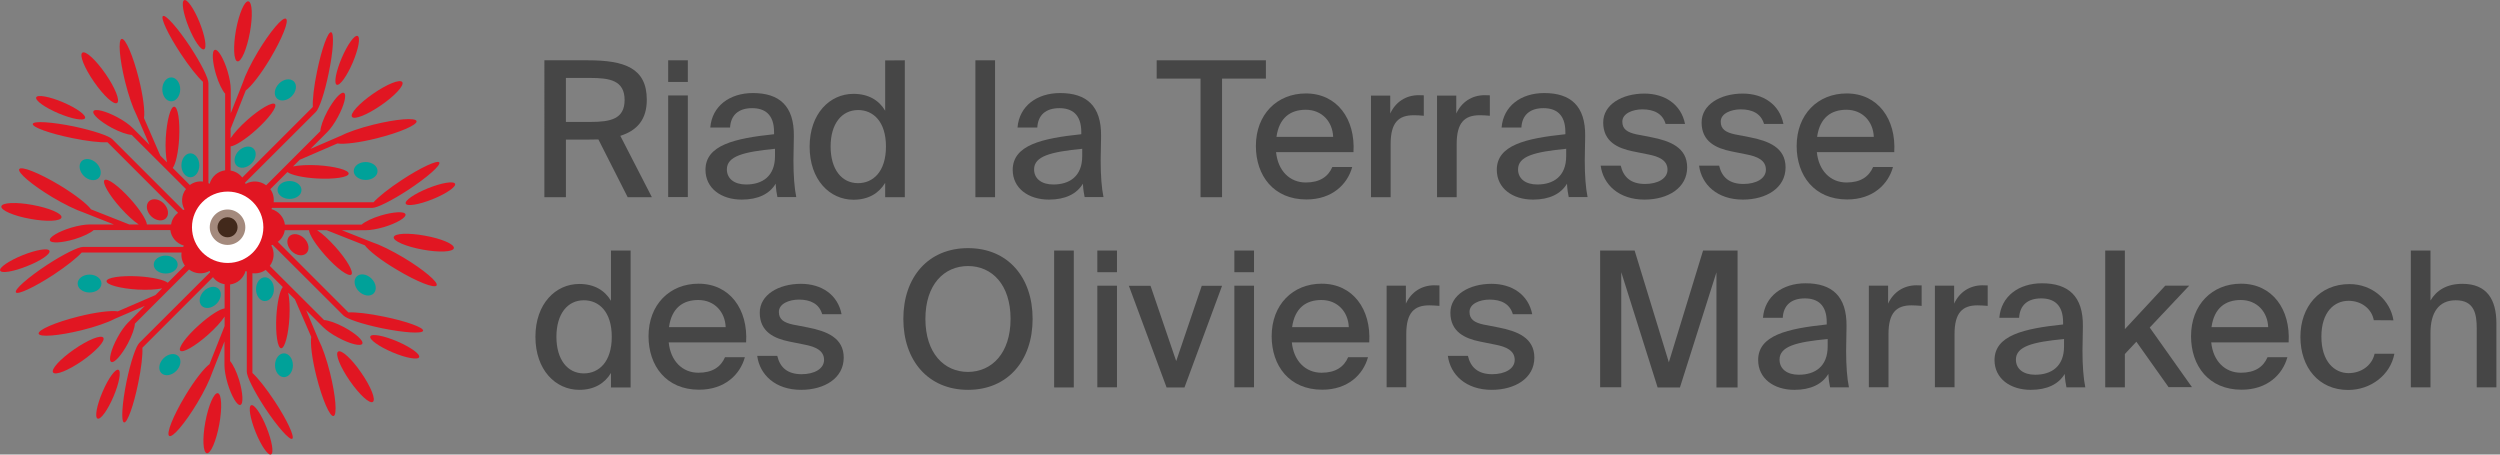 <?xml version="1.0" encoding="utf-8"?>
<!-- Generator: Adobe Illustrator 26.3.1, SVG Export Plug-In . SVG Version: 6.00 Build 0)  -->
<svg version="1.1" id="Calque_1_-_copie_2" xmlns="http://www.w3.org/2000/svg" xmlns:xlink="http://www.w3.org/1999/xlink" x="0px"
	 y="0px" viewBox="0 0 187 34" style="enable-background:new 0 0 187 34;" xml:space="preserve">
<rect x="0" y="0" width="187" height="34" fill="#808080" stroke="none"/>
<style type="text/css">
	.st0{fill:#00A199;}
	.st1{fill:#E11622;}
	.st2{fill:#FFFFFF;}
	.st3{fill:#A48A7D;}
	.st4{fill:#42291B;}
	.st5{fill:#464646;}
</style>
<g>
	<g>
		<g>
			<g>
				<g>
					<path class="st0" d="M14.91,12.37c0,0.49-0.3,0.89-0.67,0.89s-0.67-0.4-0.67-0.89s0.3-0.9,0.67-0.9S14.91,11.87,14.91,12.37z"
						/>
					<path class="st0" d="M13.48,6.68c0,0.49-0.3,0.9-0.67,0.9s-0.67-0.4-0.67-0.9c0-0.49,0.3-0.89,0.67-0.89
						C13.18,5.79,13.48,6.19,13.48,6.68z"/>
				</g>
				<g>
					<path class="st0" d="M19.15,21.63c0-0.49,0.3-0.89,0.67-0.89s0.67,0.4,0.67,0.89s-0.3,0.89-0.67,0.89
						C19.45,22.53,19.15,22.13,19.15,21.63z"/>
					<path class="st0" d="M20.57,27.32c0-0.49,0.3-0.89,0.67-0.89s0.67,0.4,0.67,0.89s-0.3,0.89-0.67,0.89S20.57,27.81,20.57,27.32z
						"/>
				</g>
				<g>
					<path class="st0" d="M18.81,12.23c-0.35,0.35-0.85,0.42-1.11,0.16s-0.19-0.76,0.16-1.11c0.35-0.35,0.85-0.42,1.11-0.16
						S19.16,11.88,18.81,12.23z"/>
					<path class="st0" d="M21.82,7.2c-0.35,0.35-0.85,0.42-1.11,0.16s-0.19-0.76,0.16-1.11s0.84-0.42,1.11-0.16
						C22.24,6.35,22.17,6.85,21.82,7.2z"/>
				</g>
				<g>
					<path class="st0" d="M15.25,21.77c0.35-0.35,0.85-0.42,1.11-0.16s0.19,0.76-0.16,1.11s-0.85,0.42-1.11,0.16
						C14.83,22.62,14.9,22.12,15.25,21.77z"/>
					<path class="st0" d="M12.23,26.8c0.35-0.35,0.85-0.42,1.11-0.16c0.26,0.26,0.19,0.76-0.16,1.11c-0.35,0.35-0.85,0.42-1.11,0.16
						S11.88,27.15,12.23,26.8z"/>
				</g>
				<g>
					<path class="st0" d="M21.66,14.88c-0.49,0-0.9-0.3-0.9-0.67s0.4-0.67,0.9-0.67c0.49,0,0.89,0.3,0.89,0.67
						C22.56,14.58,22.16,14.88,21.66,14.88z"/>
					<path class="st0" d="M27.35,13.46c-0.49,0-0.9-0.3-0.89-0.67c0-0.37,0.4-0.67,0.89-0.67s0.89,0.3,0.89,0.67
						C28.25,13.16,27.85,13.46,27.35,13.46z"/>
				</g>
				<g>
					<path class="st0" d="M12.39,19.12c0.49,0,0.9,0.3,0.9,0.67s-0.4,0.67-0.9,0.67s-0.9-0.3-0.89-0.67
						C11.5,19.42,11.9,19.12,12.39,19.12z"/>
					<path class="st0" d="M6.7,20.54c0.49,0,0.89,0.3,0.89,0.67s-0.4,0.67-0.89,0.67c-0.5,0-0.9-0.3-0.89-0.67
						C5.8,20.84,6.21,20.54,6.7,20.54z"/>
				</g>
				<path class="st0" d="M26.84,21.79c-0.35-0.35-0.42-0.85-0.16-1.11s0.76-0.19,1.11,0.16s0.42,0.84,0.16,1.11
					C27.68,22.21,27.19,22.14,26.84,21.79z"/>
				<path class="st0" d="M7.22,12.21c0.35,0.35,0.42,0.85,0.16,1.11c-0.26,0.26-0.76,0.19-1.11-0.16c-0.35-0.35-0.42-0.85-0.16-1.11
					C6.37,11.79,6.87,11.86,7.22,12.21z"/>
			</g>
			<g>
				<path class="st1" d="M15.26,3.69c0.23-0.09,0.08-0.99-0.33-2.01S14-0.09,13.78,0.01C13.55,0.1,13.7,1,14.11,2.02
					C14.52,3.03,15.03,3.78,15.26,3.69z"/>
				<path class="st1" d="M17.76,4.59c0.29,0.05,0.7-0.91,0.93-2.15s0.18-2.29-0.11-2.34s-0.7,0.91-0.93,2.15
					C17.43,3.49,17.48,4.54,17.76,4.59z"/>
				<path class="st1" d="M18.79,30.31c-0.23,0.09-0.08,0.99,0.33,2.01s0.93,1.77,1.15,1.67c0.23-0.09,0.08-0.99-0.33-2.01
					C19.54,30.97,19.02,30.22,18.79,30.31z"/>
				<path class="st1" d="M16.29,29.41c-0.28-0.05-0.7,0.91-0.93,2.15s-0.18,2.29,0.11,2.34s0.7-0.91,0.93-2.15
					C16.63,30.51,16.58,29.46,16.29,29.41z"/>
				<path class="st1" d="M26.38,4.69c0.43-1.01,0.6-1.9,0.37-2s-0.76,0.64-1.19,1.65s-0.6,1.9-0.37,2
					C25.42,6.43,25.95,5.69,26.38,4.69z"/>
				<path class="st1" d="M26.33,8.74c0.16,0.24,1.14-0.15,2.18-0.87c1.04-0.72,1.75-1.49,1.58-1.73c-0.17-0.24-1.14,0.15-2.18,0.87
					C26.87,7.73,26.16,8.5,26.33,8.74z"/>
				<path class="st1" d="M7.67,29.31c-0.43,1.01-0.6,1.9-0.37,2s0.76-0.64,1.19-1.65c0.43-1.01,0.59-1.9,0.37-2
					C8.63,27.57,8.1,28.3,7.67,29.31z"/>
				<path class="st1" d="M7.73,25.26c-0.17-0.24-1.14,0.15-2.18,0.87c-1.04,0.72-1.75,1.49-1.58,1.73s1.14-0.15,2.18-0.87
					C7.18,26.27,7.89,25.5,7.73,25.26z"/>
				<path class="st1" d="M32.02,14.08c-1.02,0.41-1.77,0.93-1.67,1.15c0.09,0.23,0.99,0.08,2.01-0.33s1.77-0.93,1.68-1.15
					C33.94,13.52,33.04,13.67,32.02,14.08z"/>
				<path class="st1" d="M31.79,17.63c-1.24-0.23-2.29-0.18-2.34,0.11s0.91,0.7,2.16,0.93c1.24,0.23,2.29,0.18,2.34-0.11
					C34,18.27,33.03,17.85,31.79,17.63z"/>
				<path class="st1" d="M30.19,19.27c-0.93-0.55-1.79-0.97-2.35-1.15l-2.27-0.9h1.79l0,0c0.34,0,0.84-0.08,1.38-0.24
					c0.95-0.29,1.66-0.71,1.59-0.95c-0.07-0.24-0.9-0.19-1.85,0.09c-0.65,0.2-1.18,0.46-1.43,0.68h-5.74
					c-0.07-0.56-0.48-1.01-1.01-1.16c0.02-0.03,0.03-0.06,0.05-0.09h7.49l0,0c0.35,0.01,1.46-0.54,2.7-1.35
					c1.41-0.93,2.45-1.84,2.32-2.05c-0.13-0.2-1.39,0.38-2.8,1.31c-0.98,0.64-1.76,1.27-2.12,1.67h-7.47
					c0.04-0.34-0.04-0.69-0.25-0.98l1.28-1.28c0.28,0.22,1.16,0.42,2.21,0.48c1.29,0.07,2.36-0.09,2.37-0.36
					c0.02-0.27-1.02-0.55-2.32-0.63c-0.75-0.04-1.41,0-1.84,0.09l0.5-0.5l0,0l2.82-1.22c0.49,0.08,1.65-0.06,2.96-0.39
					c1.71-0.43,3.03-1,2.96-1.28c-0.07-0.28-1.51-0.16-3.22,0.26c-1.05,0.26-1.95,0.58-2.48,0.85l-2.24,0.97l1.26-1.26l0,0
					c0.24-0.24,0.54-0.65,0.8-1.14c0.47-0.87,0.67-1.67,0.45-1.79s-0.77,0.5-1.24,1.37c-0.32,0.6-0.51,1.16-0.53,1.49l-4.05,4.05
					l0,0c-0.45-0.34-1.06-0.38-1.54-0.1c-0.01-0.04-0.02-0.07-0.04-0.1l5.3-5.29c0.25-0.24,0.65-1.41,0.95-2.87
					c0.35-1.65,0.43-3.04,0.19-3.09s-0.71,1.25-1.05,2.91C23.48,6.46,23.37,7.46,23.4,8l-5.28,5.28c-0.2-0.27-0.52-0.47-0.87-0.52
					v-1.81c0.35-0.04,1.11-0.52,1.9-1.23c0.97-0.87,1.6-1.73,1.42-1.93s-1.11,0.33-2.08,1.19c-0.56,0.5-1,0.99-1.24,1.36V9.63l0,0
					l1.13-2.86c0.4-0.29,1.12-1.2,1.82-2.37c0.9-1.51,1.44-2.85,1.19-3s-1.18,0.95-2.09,2.46c-0.55,0.92-0.96,1.77-1.14,2.33
					l-0.9,2.28V6.69l0,0c0-0.34-0.08-0.84-0.24-1.37c-0.29-0.95-0.71-1.66-0.95-1.59s-0.19,0.9,0.09,1.85
					c0.2,0.65,0.46,1.18,0.68,1.43v5.73l0,0c-0.56,0.07-1.01,0.48-1.16,1.01c-0.03-0.02-0.06-0.03-0.09-0.05l0,0V6.22l0,0
					c0.01-0.35-0.54-1.46-1.35-2.7c-0.93-1.41-1.85-2.45-2.05-2.32s0.39,1.39,1.32,2.8c0.64,0.97,1.27,1.76,1.67,2.12v7.46l0,0
					c-0.34-0.04-0.69,0.04-0.98,0.26l-1.28-1.28c0.22-0.28,0.42-1.16,0.48-2.21c0.07-1.3-0.09-2.36-0.37-2.37
					C12.76,7.96,12.48,9,12.4,10.3c-0.04,0.74,0,1.4,0.09,1.84l-0.5-0.5l0,0l-1.22-2.81c0.08-0.49-0.06-1.65-0.39-2.96
					c-0.43-1.71-1-3.03-1.28-2.96C8.82,2.98,8.94,4.42,9.36,6.12c0.26,1.04,0.57,1.93,0.84,2.46l0.98,2.25L9.92,9.57l0,0
					c-0.24-0.24-0.65-0.54-1.14-0.8C7.9,8.3,7.1,8.1,6.99,8.32c-0.12,0.22,0.5,0.77,1.37,1.24c0.6,0.32,1.16,0.51,1.49,0.53
					l4.06,4.05l0,0c-0.35,0.45-0.38,1.05-0.11,1.53c-0.04,0.01-0.07,0.02-0.1,0.04l-5.29-5.29c-0.23-0.25-1.42-0.65-2.87-0.96
					C3.88,9.12,2.5,9.03,2.45,9.27C2.4,9.51,3.7,9.98,5.36,10.32c1.14,0.24,2.14,0.35,2.68,0.32l5.28,5.28l0,0
					c-0.27,0.2-0.47,0.51-0.52,0.87l0,0h-1.81c-0.04-0.35-0.52-1.11-1.23-1.9c-0.87-0.97-1.73-1.6-1.94-1.42
					c-0.2,0.18,0.33,1.11,1.2,2.08c0.5,0.56,0.99,1,1.36,1.24H9.67l0,0l-2.86-1.13c-0.29-0.4-1.21-1.12-2.37-1.82
					c-1.51-0.9-2.85-1.44-3-1.19s0.95,1.18,2.46,2.09c0.92,0.55,1.78,0.96,2.34,1.15l2.28,0.9H6.7l0,0c-0.34,0-0.84,0.08-1.38,0.24
					c-0.95,0.29-1.66,0.71-1.59,0.95c0.07,0.24,0.9,0.19,1.85-0.09c0.65-0.2,1.18-0.46,1.43-0.68h5.73l0,0
					c0.07,0.56,0.48,1.01,1.01,1.16c-0.02,0.03-0.04,0.07-0.05,0.1H6.21c-0.34-0.01-1.46,0.54-2.7,1.35
					c-1.41,0.93-2.45,1.84-2.32,2.05c0.13,0.2,1.39-0.39,2.8-1.31c0.97-0.64,1.76-1.27,2.12-1.67h7.47l0,0
					c-0.04,0.34,0.04,0.69,0.25,0.98l0,0l-1.28,1.28c-0.28-0.22-1.16-0.42-2.21-0.48c-1.3-0.07-2.36,0.09-2.37,0.36
					c-0.02,0.27,1.02,0.55,2.32,0.63c0.75,0.04,1.41,0,1.84-0.09l-0.5,0.5l0,0l-2.82,1.22c-0.49-0.08-1.65,0.06-2.96,0.39
					c-1.71,0.43-3.03,1-2.96,1.28s1.51,0.16,3.22-0.26c1.05-0.26,1.96-0.58,2.49-0.86l2.23-0.96l-1.26,1.26l0,0
					c-0.24,0.24-0.54,0.65-0.8,1.14c-0.47,0.87-0.67,1.68-0.45,1.79c0.22,0.12,0.77-0.5,1.24-1.37c0.32-0.6,0.51-1.16,0.53-1.49
					l4.05-4.05c0.45,0.34,1.06,0.38,1.54,0.1c0.01,0.04,0.02,0.07,0.04,0.1l-5.3,5.29l0,0c-0.25,0.24-0.65,1.42-0.95,2.86
					c-0.34,1.66-0.43,3.04-0.19,3.09c0.24,0.05,0.71-1.25,1.05-2.91c0.24-1.14,0.35-2.14,0.32-2.68l5.28-5.28
					c0.2,0.28,0.51,0.47,0.87,0.53l0,0v1.81c-0.35,0.04-1.11,0.52-1.9,1.23c-0.97,0.86-1.6,1.73-1.42,1.93s1.11-0.33,2.08-1.19
					c0.56-0.5,1-0.99,1.24-1.36v0.71l-1.13,2.85c-0.4,0.29-1.12,1.2-1.82,2.37c-0.91,1.51-1.44,2.85-1.19,3s1.18-0.95,2.09-2.46
					c0.54-0.9,0.94-1.74,1.13-2.3l0.91-2.31v1.79l0,0c0,0.34,0.08,0.84,0.24,1.37c0.29,0.95,0.71,1.66,0.95,1.59s0.19-0.9-0.09-1.85
					c-0.2-0.65-0.46-1.18-0.68-1.43v-5.73l0,0c0.56-0.07,1.01-0.48,1.16-1.01c0.03,0.02,0.06,0.03,0.09,0.04l0,0v7.49l0,0
					c-0.01,0.35,0.54,1.46,1.35,2.7c0.93,1.41,1.85,2.45,2.05,2.32c0.2-0.13-0.38-1.39-1.31-2.8c-0.64-0.97-1.27-1.76-1.67-2.12
					v-7.46l0,0c0.34,0.04,0.69-0.04,0.99-0.25l1.28,1.28c-0.22,0.28-0.42,1.16-0.48,2.21c-0.07,1.29,0.09,2.36,0.36,2.37
					c0.27,0.01,0.55-1.02,0.62-2.32c0.04-0.74,0-1.4-0.09-1.84l0.5,0.5l0,0l1.22,2.81c-0.08,0.49,0.06,1.65,0.39,2.96
					c0.43,1.7,1,3.03,1.28,2.96s0.16-1.51-0.26-3.21c-0.26-1.05-0.58-1.95-0.85-2.47L22.9,23.2l1.26,1.26l0,0
					c0.24,0.24,0.65,0.54,1.15,0.8c0.87,0.47,1.68,0.67,1.79,0.45c0.12-0.22-0.5-0.77-1.37-1.24c-0.6-0.32-1.16-0.51-1.49-0.53
					l-4.06-4.05c0.34-0.45,0.38-1.06,0.11-1.54c0.04-0.01,0.07-0.02,0.1-0.04l5.3,5.29l0,0c0.24,0.25,1.42,0.65,2.87,0.95
					c1.66,0.34,3.04,0.43,3.09,0.19s-1.25-0.71-2.91-1.05c-1.14-0.24-2.14-0.35-2.68-0.32l-5.28-5.28l0,0
					c0.27-0.2,0.47-0.51,0.52-0.87h1.81c0.04,0.35,0.52,1.11,1.23,1.9c0.86,0.97,1.73,1.6,1.94,1.42c0.2-0.18-0.33-1.11-1.2-2.08
					c-0.5-0.56-0.99-1-1.36-1.24h0.71l0,0l2.86,1.13c0.29,0.4,1.2,1.12,2.37,1.81c1.51,0.91,2.85,1.44,3,1.19
					C32.8,21.11,31.7,20.18,30.19,19.27z"/>
				<path class="st1" d="M3.7,18.76c-0.09-0.23-0.99-0.08-2.01,0.33s-1.77,0.93-1.68,1.15C0.1,20.47,1,20.32,2.02,19.91
					C3.05,19.51,3.8,18.99,3.7,18.76z"/>
				<path class="st1" d="M2.26,16.37c1.24,0.23,2.29,0.18,2.34-0.11c0.05-0.29-0.91-0.7-2.16-0.93C1.2,15.1,0.15,15.15,0.1,15.44
					C0.06,15.73,1.02,16.15,2.26,16.37z"/>
				<path class="st1" d="M21.65,17.67c-0.26,0.26-0.19,0.76,0.16,1.11s0.84,0.42,1.11,0.16c0.26-0.26,0.19-0.76-0.16-1.11
					C22.4,17.48,21.91,17.41,21.65,17.67z"/>
				<path class="st1" d="M29.7,25.53c-1.01-0.43-1.9-0.59-2-0.37c-0.1,0.23,0.64,0.76,1.65,1.19s1.9,0.59,2,0.37
					C31.45,26.49,30.7,25.96,29.7,25.53z"/>
				<path class="st1" d="M25.29,26.3c-0.24,0.16,0.15,1.14,0.87,2.18c0.72,1.04,1.49,1.75,1.73,1.58s-0.15-1.14-0.87-2.18
					C26.31,26.84,25.53,26.13,25.29,26.3z"/>
				<path class="st1" d="M12.41,16.33c0.26-0.26,0.19-0.76-0.16-1.11c-0.35-0.35-0.85-0.42-1.11-0.16
					c-0.26,0.26-0.19,0.76,0.16,1.11C11.65,16.52,12.15,16.59,12.41,16.33z"/>
				<path class="st1" d="M4.36,8.47c1.01,0.43,1.9,0.59,2,0.37c0.1-0.23-0.64-0.76-1.65-1.19s-1.91-0.59-2-0.37
					C2.61,7.51,3.35,8.04,4.36,8.47z"/>
				<path class="st1" d="M8.76,7.7C9,7.53,8.61,6.56,7.89,5.52S6.4,3.77,6.16,3.94C5.92,4.11,6.31,5.08,7.03,6.12
					S8.52,7.87,8.76,7.7z"/>
			</g>
		</g>
		<g>
			<path class="st2" d="M19.7,17c0,1.47-1.19,2.67-2.67,2.67c-1.47,0-2.67-1.19-2.67-2.67c0-1.47,1.19-2.67,2.67-2.67
				C18.5,14.33,19.7,15.53,19.7,17z"/>
			<path class="st3" d="M18.35,17c0,0.73-0.59,1.32-1.33,1.32c-0.73,0-1.33-0.59-1.33-1.32s0.6-1.33,1.33-1.33
				C17.76,15.67,18.35,16.27,18.35,17z"/>
			<path class="st4" d="M17.77,17c0,0.41-0.33,0.75-0.75,0.75c-0.41,0-0.75-0.33-0.75-0.75c0-0.41,0.33-0.75,0.75-0.75
				S17.77,16.59,17.77,17z"/>
		</g>
	</g>
	<g>
		<path class="st5" d="M44.09,10.44h-1.76v4.31h-1.61V4.51h3.25c2.75,0,4.41,0.58,4.41,2.95c0,1.47-0.71,2.3-1.98,2.7l2.36,4.59
			h-1.81l-2.19-4.32C44.54,10.44,44.32,10.44,44.09,10.44z M42.33,9.12h1.85c1.51,0,2.54-0.23,2.54-1.64c0-1.47-1.12-1.65-2.57-1.65
			h-1.82V9.12L42.33,9.12z"/>
		<path class="st5" d="M51.45,6.13h-1.47V4.51h1.47V6.13z M51.45,14.74h-1.47v-7.6h1.47V14.74z"/>
		<path class="st5" d="M57.9,10.04V9.88c0-1.34-0.71-1.79-1.64-1.79c-1.02,0-1.6,0.52-1.65,1.45h-1.48
			c0.13-1.61,1.45-2.58,3.19-2.58c1.96,0,3.09,0.95,3.06,3.22c0,0.18-0.03,1.5-0.03,1.82c0,1.13,0.07,2.06,0.21,2.74h-1.41
			c-0.06-0.3-0.1-0.52-0.13-1c-0.45,0.76-1.31,1.19-2.54,1.19c-1.54,0-2.71-0.85-2.71-2.23C52.77,10.85,54.95,10.35,57.9,10.04z
			 M54.37,12.67c0,0.69,0.55,1.13,1.44,1.13c1.21,0,2.16-0.61,2.16-2.12v-0.55C55.61,11.36,54.37,11.68,54.37,12.67z"/>
		<path class="st5" d="M67.68,4.51v10.24h-1.47v-1.07c-0.47,0.78-1.26,1.26-2.37,1.26c-1.77,0-3.28-1.48-3.28-3.97
			c0-2.47,1.51-3.95,3.28-3.95c1.12,0,1.91,0.48,2.37,1.26V4.52L67.68,4.51L67.68,4.51z M62.13,10.96c0,1.71,0.83,2.74,2.05,2.74
			c1.13,0,2.09-0.86,2.09-2.74s-0.96-2.73-2.09-2.73C62.96,8.24,62.13,9.25,62.13,10.96z"/>
		<path class="st5" d="M72.96,14.74V4.51h1.47v10.24h-1.47V14.74z"/>
		<path class="st5" d="M80.88,10.04V9.88c0-1.34-0.71-1.79-1.64-1.79c-1.02,0-1.6,0.52-1.65,1.45h-1.48
			c0.13-1.61,1.45-2.58,3.19-2.58c1.96,0,3.09,0.95,3.06,3.22c0,0.18-0.03,1.5-0.03,1.82c0,1.13,0.07,2.06,0.21,2.74h-1.41
			c-0.06-0.3-0.1-0.52-0.13-1c-0.45,0.76-1.31,1.19-2.54,1.19c-1.54,0-2.71-0.85-2.71-2.23C75.76,10.85,77.93,10.35,80.88,10.04z
			 M77.35,12.67c0,0.69,0.55,1.13,1.44,1.13c1.21,0,2.16-0.61,2.16-2.12v-0.55C78.6,11.36,77.35,11.68,77.35,12.67z"/>
		<path class="st5" d="M86.52,5.88V4.51h8.17v1.37h-3.28v8.87H89.8V5.88H86.52z"/>
		<path class="st5" d="M101.14,12.51c-0.35,1.26-1.48,2.41-3.42,2.41c-2.46,0-3.78-1.79-3.78-4c0-2.36,1.58-3.93,3.74-3.93
			c2.34,0,3.71,1.92,3.56,4.39h-5.79c0.14,1.4,1.03,2.27,2.22,2.27c1.06,0,1.68-0.44,1.99-1.16h1.48V12.51z M99.72,10.24
			c-0.04-1.13-0.83-2.03-2.05-2.03c-1.14,0-1.99,0.59-2.19,2.03H99.72z"/>
		<path class="st5" d="M105.74,8.62c-1.13,0-1.72,0.55-1.72,2.15v3.98h-1.47v-7.6h1.44v1.34c0.4-0.86,1.16-1.36,2.1-1.37
			c0.13,0,0.28,0,0.41,0.01v1.53C106.23,8.63,105.98,8.62,105.74,8.62z"/>
		<path class="st5" d="M110.68,8.62c-1.13,0-1.72,0.55-1.72,2.15v3.98h-1.47v-7.6h1.44v1.34c0.4-0.86,1.16-1.36,2.1-1.37
			c0.13,0,0.28,0,0.41,0.01v1.53C111.17,8.63,110.92,8.62,110.68,8.62z"/>
		<path class="st5" d="M117.09,10.04V9.88c0-1.34-0.71-1.79-1.64-1.79c-1.02,0-1.6,0.52-1.65,1.45h-1.48
			c0.13-1.61,1.45-2.58,3.19-2.58c1.96,0,3.09,0.95,3.06,3.22c0,0.18-0.03,1.5-0.03,1.82c0,1.13,0.07,2.06,0.21,2.74h-1.41
			c-0.06-0.3-0.1-0.52-0.13-1c-0.45,0.76-1.31,1.19-2.54,1.19c-1.54,0-2.71-0.85-2.71-2.23C111.96,10.85,114.13,10.35,117.09,10.04z
			 M113.55,12.67c0,0.69,0.55,1.13,1.44,1.13c1.21,0,2.16-0.61,2.16-2.12v-0.55C114.79,11.36,113.55,11.68,113.55,12.67z"/>
		<path class="st5" d="M122.85,8.18c-0.72,0-1.5,0.3-1.5,0.92c0,0.56,0.37,0.8,1.06,0.95l1.09,0.21c1.44,0.28,2.7,0.78,2.7,2.26
			c0,1.54-1.44,2.41-3.19,2.41c-1.92,0-3.09-1.12-3.28-2.54h1.5c0.2,0.86,0.76,1.37,1.82,1.37c0.95,0,1.68-0.4,1.68-1.07
			c0-0.71-0.66-0.99-1.45-1.14l-1.14-0.23c-1.14-0.23-2.22-0.73-2.22-2.16c0-1.34,1.41-2.16,3.08-2.16c1.52,0,2.75,0.8,3.04,2.27
			h-1.45C124.36,8.49,123.71,8.18,122.85,8.18z"/>
		<path class="st5" d="M130.21,8.18c-0.72,0-1.5,0.3-1.5,0.92c0,0.56,0.37,0.8,1.06,0.95l1.09,0.21c1.44,0.28,2.7,0.78,2.7,2.26
			c0,1.54-1.44,2.41-3.19,2.41c-1.92,0-3.09-1.12-3.28-2.54h1.5c0.2,0.86,0.76,1.37,1.82,1.37c0.95,0,1.68-0.4,1.68-1.07
			c0-0.71-0.66-0.99-1.45-1.14l-1.14-0.23c-1.14-0.23-2.22-0.73-2.22-2.16c0-1.34,1.41-2.16,3.08-2.16c1.52,0,2.75,0.8,3.04,2.27
			h-1.45C131.72,8.49,131.07,8.18,130.21,8.18z"/>
		<path class="st5" d="M141.59,12.51c-0.35,1.26-1.48,2.41-3.42,2.41c-2.46,0-3.78-1.79-3.78-4c0-2.36,1.58-3.93,3.74-3.93
			c2.34,0,3.71,1.92,3.56,4.39h-5.79c0.14,1.4,1.03,2.27,2.22,2.27c1.06,0,1.68-0.44,1.99-1.16h1.48L141.59,12.51L141.59,12.51z
			 M140.16,10.24c-0.04-1.13-0.83-2.03-2.05-2.03c-1.14,0-1.99,0.59-2.19,2.03H140.16z"/>
		<path class="st5" d="M47.17,18.74v10.24H45.7V27.9c-0.47,0.78-1.26,1.26-2.37,1.26c-1.77,0-3.28-1.48-3.28-3.97
			c0-2.47,1.51-3.95,3.28-3.95c1.12,0,1.91,0.48,2.37,1.26v-3.76H47.17z M41.62,25.19c0,1.71,0.83,2.74,2.05,2.74
			c1.13,0,2.09-0.86,2.09-2.74s-0.96-2.73-2.09-2.73C42.45,22.46,41.62,23.48,41.62,25.19z"/>
		<path class="st5" d="M55.71,26.74c-0.35,1.26-1.48,2.41-3.42,2.41c-2.46,0-3.78-1.79-3.78-4c0-2.36,1.58-3.93,3.74-3.93
			c2.34,0,3.71,1.92,3.56,4.39h-5.79c0.14,1.4,1.03,2.27,2.22,2.27c1.06,0,1.68-0.44,1.99-1.16h1.48
			C55.71,26.72,55.71,26.74,55.71,26.74z M54.28,24.47c-0.04-1.13-0.83-2.03-2.05-2.03c-1.14,0-1.99,0.59-2.19,2.03H54.28z"/>
		<path class="st5" d="M59.76,22.41c-0.72,0-1.5,0.3-1.5,0.92c0,0.56,0.37,0.8,1.06,0.95l1.09,0.21c1.44,0.28,2.7,0.78,2.7,2.26
			c0,1.54-1.44,2.41-3.19,2.41c-1.92,0-3.09-1.12-3.28-2.54h1.5c0.2,0.86,0.76,1.37,1.82,1.37c0.95,0,1.68-0.4,1.68-1.07
			c0-0.71-0.66-0.99-1.45-1.14l-1.14-0.23c-1.14-0.23-2.22-0.73-2.22-2.16c0-1.34,1.41-2.16,3.08-2.16c1.53,0,2.75,0.8,3.04,2.27
			H61.5C61.27,22.72,60.62,22.41,59.76,22.41z"/>
		<path class="st5" d="M67.57,23.85c0-3.12,1.86-5.29,4.84-5.29c2.97,0,4.83,2.17,4.83,5.29s-1.86,5.31-4.83,5.31
			C69.43,29.16,67.57,26.97,67.57,23.85z M75.59,23.85c0-2.57-1.4-3.95-3.18-3.95c-1.79,0-3.19,1.38-3.19,3.95s1.4,3.97,3.19,3.97
			C74.19,27.81,75.59,26.42,75.59,23.85z"/>
		<path class="st5" d="M78.85,28.97V18.74h1.47v10.24h-1.47V28.97z"/>
		<path class="st5" d="M83.55,20.36h-1.47v-1.62h1.47V20.36z M83.55,28.97h-1.47v-7.6h1.47V28.97z"/>
		<path class="st5" d="M89.89,21.38h1.52l-2.81,7.6h-1.34l-2.82-7.6h1.62l1.92,5.63L89.89,21.38z"/>
		<path class="st5" d="M93.8,20.36h-1.47v-1.62h1.47V20.36z M93.8,28.97h-1.47v-7.6h1.47V28.97z"/>
		<path class="st5" d="M102.32,26.74c-0.35,1.26-1.48,2.41-3.42,2.41c-2.46,0-3.78-1.79-3.78-4c0-2.36,1.58-3.93,3.74-3.93
			c2.34,0,3.71,1.92,3.56,4.39h-5.79c0.14,1.4,1.03,2.27,2.22,2.27c1.06,0,1.68-0.44,1.99-1.16h1.48V26.74z M100.89,24.47
			c-0.04-1.13-0.83-2.03-2.05-2.03c-1.14,0-1.99,0.59-2.19,2.03H100.89z"/>
		<path class="st5" d="M106.91,22.84c-1.13,0-1.72,0.55-1.72,2.15v3.98h-1.47v-7.6h1.44v1.34c0.4-0.86,1.16-1.36,2.1-1.37
			c0.13,0,0.28,0,0.41,0.01v1.53C107.41,22.86,107.15,22.84,106.91,22.84z"/>
		<path class="st5" d="M111.42,22.41c-0.72,0-1.5,0.3-1.5,0.92c0,0.56,0.37,0.8,1.06,0.95l1.09,0.21c1.44,0.28,2.7,0.78,2.7,2.26
			c0,1.54-1.44,2.41-3.19,2.41c-1.92,0-3.09-1.12-3.28-2.54h1.5c0.2,0.86,0.76,1.37,1.82,1.37c0.95,0,1.68-0.4,1.68-1.07
			c0-0.71-0.66-0.99-1.45-1.14l-1.14-0.23c-1.14-0.23-2.22-0.73-2.22-2.16c0-1.34,1.41-2.16,3.08-2.16c1.52,0,2.75,0.8,3.04,2.27
			h-1.45C112.93,22.72,112.28,22.41,111.42,22.41z"/>
		<path class="st5" d="M121.27,20.36v8.61h-1.58V18.74h2.58l2.56,8.36l2.56-8.36h2.58v10.24h-1.58v-8.61l-2.73,8.61h-1.67
			L121.27,20.36z"/>
		<path class="st5" d="M136.64,24.27v-0.16c0-1.34-0.71-1.79-1.64-1.79c-1.02,0-1.6,0.52-1.65,1.45h-1.48
			c0.13-1.61,1.45-2.58,3.19-2.58c1.96,0,3.09,0.95,3.06,3.22c0,0.18-0.03,1.5-0.03,1.82c0,1.13,0.07,2.06,0.21,2.74h-1.41
			c-0.06-0.3-0.1-0.52-0.13-1c-0.45,0.76-1.31,1.19-2.54,1.19c-1.54,0-2.71-0.85-2.71-2.23C131.51,25.08,133.69,24.58,136.64,24.27z
			 M133.11,26.9c0,0.69,0.55,1.13,1.44,1.13c1.21,0,2.16-0.61,2.16-2.12v-0.55C134.35,25.58,133.11,25.91,133.11,26.9z"/>
		<path class="st5" d="M142.98,22.84c-1.13,0-1.72,0.55-1.72,2.15v3.98h-1.47v-7.6h1.44v1.34c0.4-0.86,1.16-1.36,2.1-1.37
			c0.13,0,0.28,0,0.41,0.01v1.53C143.47,22.86,143.22,22.84,142.98,22.84z"/>
		<path class="st5" d="M147.92,22.84c-1.13,0-1.72,0.55-1.72,2.15v3.98h-1.47v-7.6h1.44v1.34c0.4-0.86,1.16-1.36,2.1-1.37
			c0.13,0,0.28,0,0.41,0.01v1.53C148.41,22.86,148.16,22.84,147.92,22.84z"/>
		<path class="st5" d="M154.32,24.27v-0.16c0-1.34-0.71-1.79-1.64-1.79c-1.02,0-1.6,0.52-1.65,1.45h-1.48
			c0.13-1.61,1.45-2.58,3.19-2.58c1.96,0,3.09,0.95,3.06,3.22c0,0.18-0.03,1.5-0.03,1.82c0,1.13,0.07,2.06,0.21,2.74h-1.41
			c-0.06-0.3-0.1-0.52-0.13-1c-0.45,0.76-1.31,1.19-2.54,1.19c-1.54,0-2.71-0.85-2.71-2.23C149.2,25.08,151.37,24.58,154.32,24.27z
			 M150.79,26.9c0,0.69,0.55,1.13,1.44,1.13c1.21,0,2.16-0.61,2.16-2.12v-0.55C152.04,25.58,150.79,25.91,150.79,26.9z"/>
		<path class="st5" d="M158.94,24.62l3.02-3.25h1.79l-2.95,3.13l3.16,4.46h-1.75l-2.41-3.4l-0.86,0.92v2.49h-1.47V18.74h1.47V24.62z
			"/>
		<path class="st5" d="M171.09,26.74c-0.35,1.26-1.48,2.41-3.42,2.41c-2.46,0-3.78-1.79-3.78-4c0-2.36,1.58-3.93,3.74-3.93
			c2.34,0,3.71,1.92,3.56,4.39h-5.79c0.14,1.4,1.03,2.27,2.22,2.27c1.06,0,1.68-0.44,1.99-1.16h1.48L171.09,26.74L171.09,26.74z
			 M169.66,24.47c-0.04-1.13-0.83-2.03-2.05-2.03c-1.14,0-1.99,0.59-2.19,2.03H169.66z"/>
		<path class="st5" d="M177.56,23.95c-0.16-0.86-0.93-1.45-1.89-1.45c-1.06,0-2.03,0.83-2.03,2.68c0,1.88,0.99,2.73,2.03,2.73
			c0.93,0,1.75-0.55,1.95-1.45h1.48c-0.3,1.6-1.78,2.71-3.46,2.71c-2.19,0-3.57-1.68-3.57-3.97c0-2.26,1.43-3.95,3.67-3.95
			c1.74,0,3.06,1.23,3.29,2.71L177.56,23.95L177.56,23.95z"/>
		<path class="st5" d="M184.19,21.23c1.84,0,2.54,1.19,2.54,2.95v4.79h-1.47v-4.39c0-1.1-0.18-2.12-1.57-2.12
			c-1.27,0-1.89,0.92-1.89,2.43v4.08h-1.47V18.74h1.47v3.74C182.24,21.73,183,21.23,184.19,21.23z"/>
	</g>
</g>
</svg>
